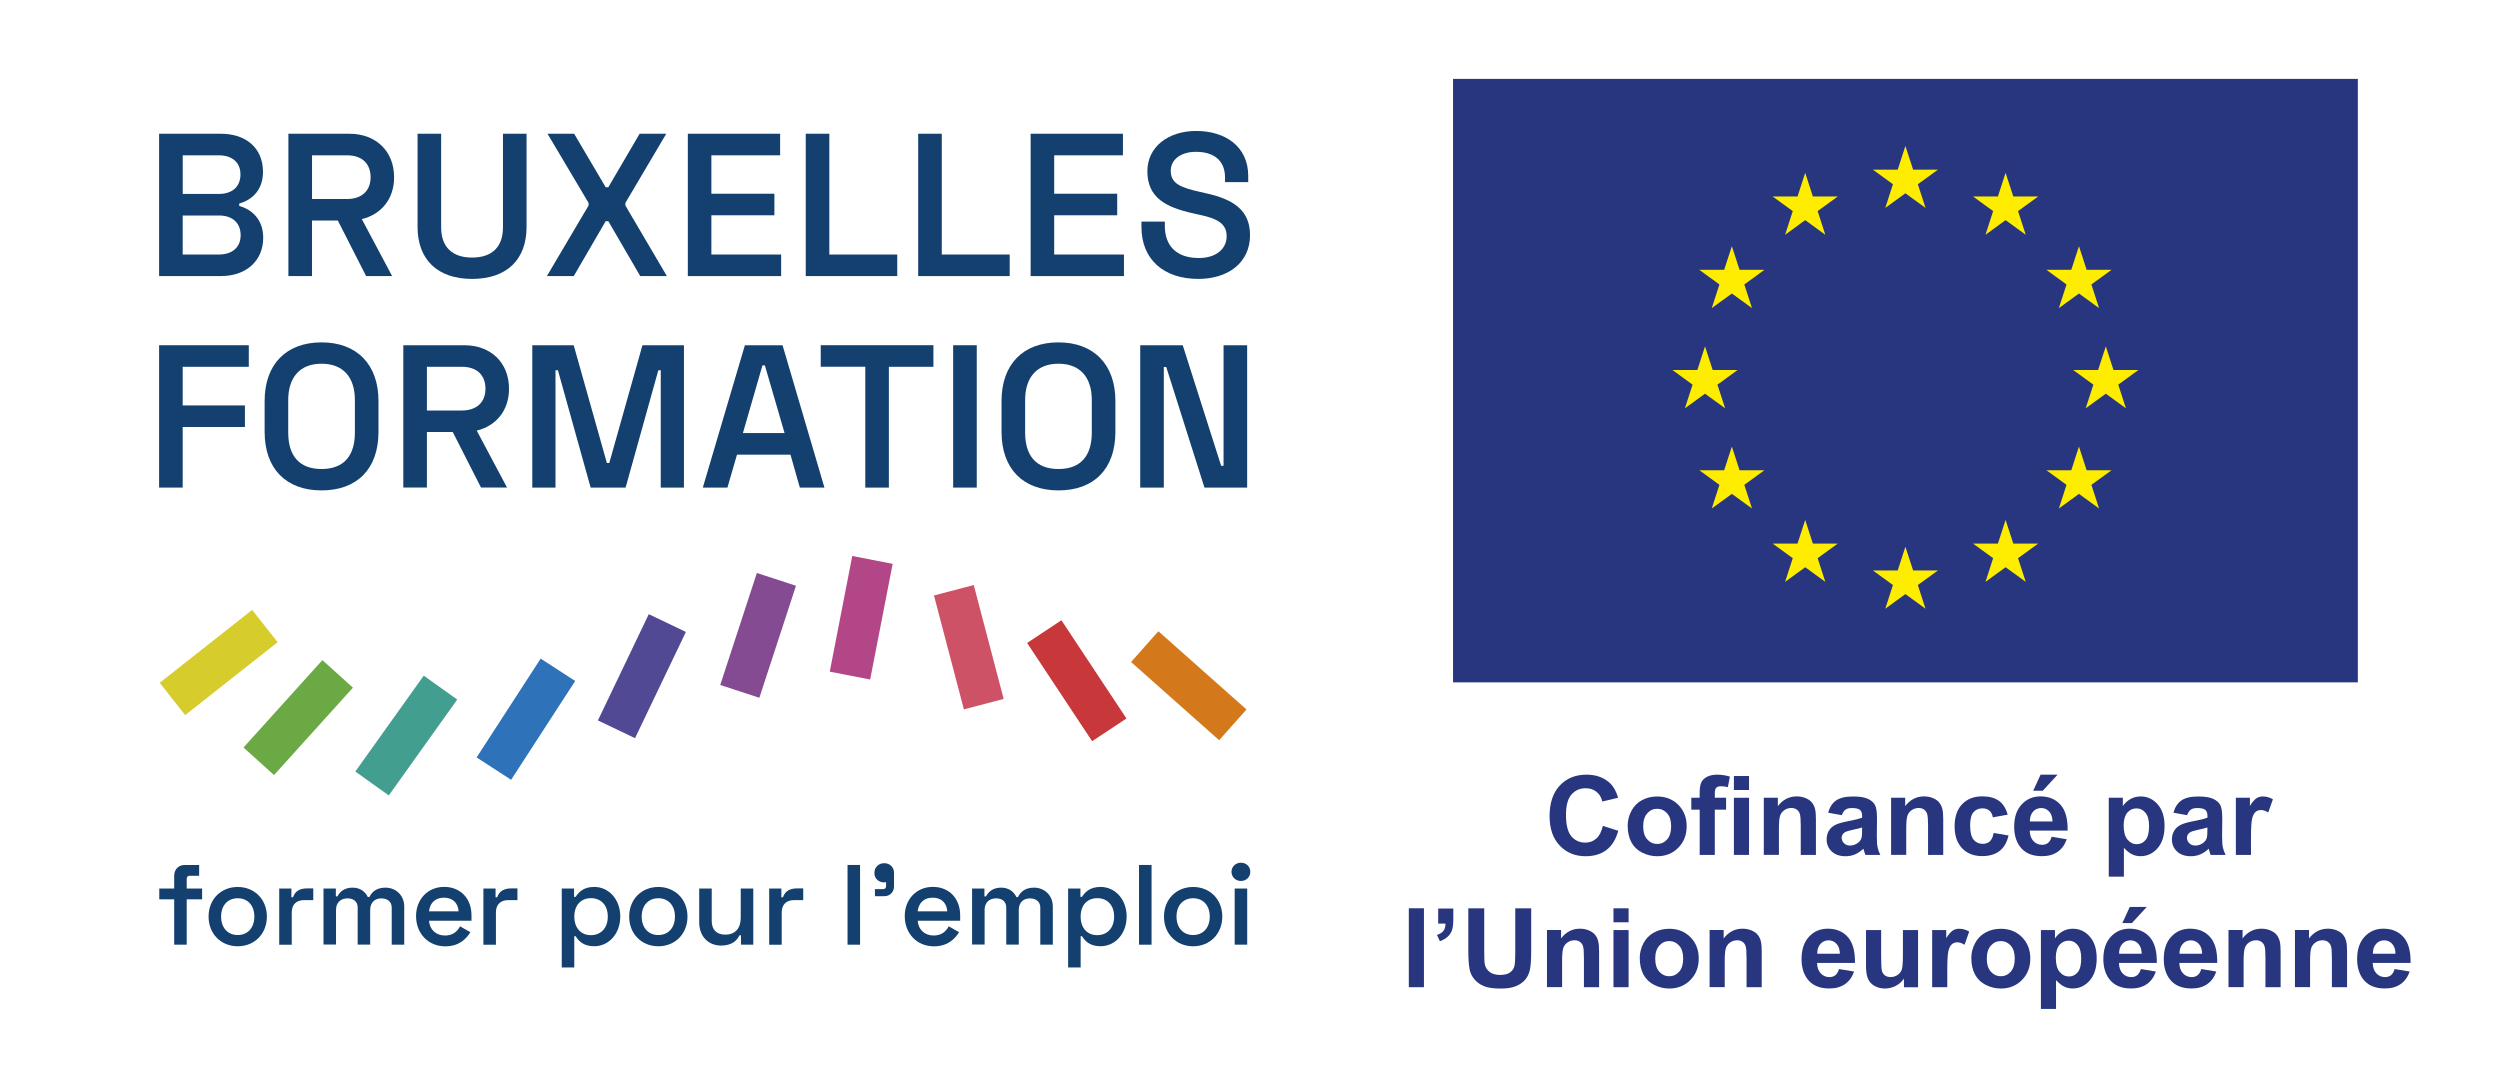 <?xml version="1.0" encoding="utf-8"?>
<!-- Generator: Adobe Illustrator 28.0.0, SVG Export Plug-In . SVG Version: 6.00 Build 0)  -->
<svg version="1.1" id="Calque_1" xmlns="http://www.w3.org/2000/svg" xmlns:xlink="http://www.w3.org/1999/xlink" x="0px" y="0px"
	 viewBox="0 0 566.93 246.69" style="enable-background:new 0 0 566.93 246.69;" xml:space="preserve">
<style type="text/css">
	.st0{fill:#28367F;}
	.st1{fill:#FFED00;}
	.st2{fill:#13406F;}
	.st3{fill:#D6CC2C;}
	.st4{fill:#6BA945;}
	.st5{fill:#429F8F;}
	.st6{fill:#2E73B9;}
	.st7{fill:#524994;}
	.st8{fill:#854B92;}
	.st9{fill:#B24686;}
	.st10{fill:#CD5266;}
	.st11{fill:#C83739;}
	.st12{fill:#D4781C;}
</style>
<g>
	<g>
		<rect x="329.51" y="17.89" class="st0" width="205.18" height="136.85"/>
		<polygon class="st1" points="432.09,33.11 433.84,38.47 439.48,38.47 434.91,41.78 436.66,47.15 432.09,43.83 427.53,47.15 
			429.27,41.78 424.71,38.47 430.35,38.47 		"/>
		<polygon class="st1" points="454.81,39.2 456.56,44.56 462.2,44.56 457.63,47.87 459.38,53.24 454.81,49.92 450.25,53.24 
			451.99,47.87 447.43,44.56 453.07,44.56 		"/>
		<polygon class="st1" points="471.45,55.83 473.19,61.19 478.83,61.19 474.27,64.51 476.01,69.87 471.45,66.56 466.89,69.87 
			468.63,64.51 464.07,61.19 469.71,61.19 		"/>
		<polygon class="st1" points="477.54,78.55 479.28,83.91 484.92,83.91 480.36,87.23 482.1,92.59 477.54,89.28 472.97,92.59 
			474.72,87.23 470.15,83.91 475.79,83.91 		"/>
		<polygon class="st1" points="471.45,101.27 473.19,106.64 478.83,106.64 474.27,109.95 476.01,115.31 471.45,112 466.89,115.31 
			468.63,109.95 464.07,106.64 469.71,106.64 		"/>
		<polygon class="st1" points="454.81,117.91 456.56,123.27 462.2,123.27 457.63,126.58 459.38,131.95 454.81,128.63 450.25,131.95 
			451.99,126.58 447.43,123.27 453.07,123.27 		"/>
		<polygon class="st1" points="409.37,39.2 407.63,44.56 401.99,44.56 406.55,47.87 404.81,53.24 409.37,49.92 413.93,53.24 
			412.19,47.87 416.75,44.56 411.11,44.56 		"/>
		<polygon class="st1" points="392.74,55.83 390.99,61.19 385.36,61.19 389.92,64.51 388.18,69.87 392.74,66.56 397.3,69.87 
			395.56,64.51 400.12,61.19 394.48,61.19 		"/>
		<polygon class="st1" points="386.65,78.55 384.91,83.91 379.27,83.91 383.83,87.23 382.09,92.59 386.65,89.28 391.21,92.59 
			389.47,87.23 394.03,83.91 388.39,83.91 		"/>
		<polygon class="st1" points="392.74,101.27 390.99,106.64 385.36,106.64 389.92,109.95 388.18,115.31 392.74,112 397.3,115.31 
			395.56,109.95 400.12,106.64 394.48,106.64 		"/>
		<polygon class="st1" points="409.37,117.91 407.63,123.27 401.99,123.27 406.55,126.58 404.81,131.95 409.37,128.63 
			413.93,131.95 412.19,126.58 416.75,123.27 411.11,123.27 		"/>
		<polygon class="st1" points="432.09,123.99 433.84,129.36 439.48,129.36 434.91,132.67 436.65,138.04 432.09,134.72 
			427.53,138.04 429.27,132.67 424.71,129.36 430.35,129.36 		"/>
	</g>
	<g>
		<path class="st0" d="M363.48,187.29l3.5,1.11c-0.54,1.95-1.43,3.4-2.68,4.35c-1.25,0.95-2.83,1.42-4.75,1.42
			c-2.38,0-4.33-0.81-5.86-2.43c-1.53-1.62-2.29-3.84-2.29-6.66c0-2.98,0.77-5.29,2.31-6.94c1.54-1.65,3.56-2.47,6.07-2.47
			c2.19,0,3.97,0.65,5.33,1.94c0.81,0.76,1.42,1.86,1.83,3.3l-3.58,0.85c-0.21-0.93-0.65-1.66-1.32-2.2
			c-0.67-0.54-1.49-0.81-2.45-0.81c-1.33,0-2.4,0.48-3.23,1.43c-0.83,0.95-1.24,2.49-1.24,4.63c0,2.26,0.41,3.87,1.22,4.83
			c0.81,0.96,1.87,1.44,3.17,1.44c0.96,0,1.79-0.3,2.48-0.92C362.68,189.56,363.18,188.6,363.48,187.29z"/>
		<path class="st0" d="M369.11,187.21c0-1.14,0.28-2.24,0.84-3.31c0.56-1.07,1.36-1.88,2.39-2.44c1.03-0.56,2.18-0.84,3.45-0.84
			c1.96,0,3.57,0.64,4.82,1.91c1.25,1.27,1.88,2.88,1.88,4.83c0,1.96-0.63,3.59-1.9,4.88c-1.27,1.29-2.86,1.93-4.78,1.93
			c-1.19,0-2.32-0.27-3.4-0.81c-1.08-0.54-1.9-1.32-2.46-2.36C369.39,189.96,369.11,188.7,369.11,187.21z M372.63,187.39
			c0,1.29,0.31,2.27,0.92,2.96s1.36,1.03,2.26,1.03c0.9,0,1.65-0.34,2.25-1.03c0.61-0.68,0.91-1.68,0.91-2.98
			c0-1.27-0.3-2.25-0.91-2.93c-0.61-0.68-1.36-1.03-2.25-1.03c-0.9,0-1.65,0.34-2.26,1.03S372.63,186.11,372.63,187.39z"/>
		<path class="st0" d="M383.53,180.91h1.9v-0.98c0-1.09,0.12-1.9,0.35-2.44c0.23-0.54,0.66-0.97,1.28-1.31
			c0.62-0.34,1.41-0.51,2.36-0.51c0.98,0,1.93,0.15,2.87,0.44l-0.46,2.39c-0.55-0.13-1.07-0.2-1.57-0.2c-0.5,0-0.85,0.12-1.07,0.35
			c-0.22,0.23-0.32,0.68-0.32,1.34v0.92h2.56v2.7h-2.56v10.27h-3.43v-10.27h-1.9V180.91z"/>
		<path class="st0" d="M393.2,179.15v-3.17h3.43v3.17H393.2z M393.2,193.87v-12.96h3.43v12.96H393.2z"/>
		<path class="st0" d="M411.79,193.87h-3.43v-6.62c0-1.4-0.07-2.3-0.22-2.72s-0.38-0.73-0.71-0.96c-0.33-0.23-0.73-0.34-1.19-0.34
			c-0.59,0-1.13,0.16-1.6,0.49c-0.47,0.33-0.8,0.76-0.97,1.29c-0.18,0.54-0.26,1.53-0.26,2.98v5.87h-3.43v-12.96h3.19v1.9
			c1.13-1.46,2.56-2.2,4.27-2.2c0.76,0,1.45,0.14,2.08,0.41c0.63,0.27,1.1,0.62,1.42,1.04c0.32,0.42,0.55,0.9,0.67,1.44
			c0.13,0.54,0.19,1.31,0.19,2.31V193.87z"/>
		<path class="st0" d="M417.68,184.86l-3.11-0.56c0.35-1.25,0.95-2.18,1.81-2.78s2.12-0.9,3.81-0.9c1.53,0,2.67,0.18,3.42,0.54
			c0.75,0.36,1.28,0.82,1.58,1.38c0.3,0.56,0.46,1.58,0.46,3.07l-0.04,4c0,1.14,0.05,1.98,0.17,2.52c0.11,0.54,0.31,1.12,0.62,1.74
			h-3.39c-0.09-0.23-0.2-0.57-0.33-1.01c-0.06-0.2-0.1-0.34-0.12-0.4c-0.59,0.57-1.21,1-1.88,1.28c-0.67,0.29-1.38,0.43-2.14,0.43
			c-1.33,0-2.39-0.36-3.16-1.09c-0.77-0.72-1.15-1.64-1.15-2.75c0-0.73,0.17-1.39,0.52-1.96c0.35-0.57,0.84-1.01,1.47-1.32
			c0.63-0.31,1.54-0.57,2.73-0.8c1.6-0.3,2.71-0.58,3.33-0.84v-0.34c0-0.66-0.16-1.13-0.49-1.41c-0.33-0.28-0.94-0.42-1.84-0.42
			c-0.61,0-1.09,0.12-1.43,0.36C418.17,183.84,417.89,184.26,417.68,184.86z M422.27,187.65c-0.44,0.15-1.14,0.32-2.09,0.52
			c-0.95,0.2-1.57,0.4-1.87,0.6c-0.45,0.32-0.67,0.72-0.67,1.21c0,0.48,0.18,0.9,0.54,1.25c0.36,0.35,0.81,0.52,1.37,0.52
			c0.62,0,1.21-0.2,1.77-0.61c0.42-0.31,0.69-0.69,0.82-1.13c0.09-0.29,0.13-0.85,0.13-1.67V187.65z"/>
		<path class="st0" d="M440.66,193.87h-3.43v-6.62c0-1.4-0.07-2.3-0.22-2.72s-0.38-0.73-0.71-0.96c-0.33-0.23-0.73-0.34-1.19-0.34
			c-0.59,0-1.13,0.16-1.6,0.49c-0.47,0.33-0.8,0.76-0.97,1.29s-0.26,1.53-0.26,2.98v5.87h-3.43v-12.96h3.19v1.9
			c1.13-1.46,2.56-2.2,4.27-2.2c0.76,0,1.45,0.14,2.08,0.41s1.1,0.62,1.42,1.04c0.32,0.42,0.54,0.9,0.67,1.44
			c0.13,0.54,0.19,1.31,0.19,2.31V193.87z"/>
		<path class="st0" d="M455.3,184.74l-3.38,0.61c-0.11-0.68-0.37-1.18-0.78-1.53c-0.4-0.34-0.93-0.51-1.57-0.51
			c-0.85,0-1.54,0.29-2.04,0.88c-0.51,0.59-0.76,1.58-0.76,2.96c0,1.54,0.26,2.62,0.78,3.26c0.52,0.63,1.21,0.95,2.08,0.95
			c0.65,0,1.18-0.19,1.6-0.56c0.41-0.37,0.71-1.01,0.88-1.91l3.37,0.57c-0.35,1.55-1.02,2.71-2.01,3.5
			c-0.99,0.79-2.32,1.18-3.99,1.18c-1.9,0-3.41-0.6-4.54-1.79c-1.13-1.2-1.69-2.85-1.69-4.97c0-2.14,0.57-3.81,1.7-5
			c1.13-1.19,2.66-1.79,4.59-1.79c1.58,0,2.83,0.34,3.77,1.02S454.89,183.35,455.3,184.74z"/>
		<path class="st0" d="M465.26,189.75l3.42,0.57c-0.44,1.25-1.13,2.21-2.08,2.86c-0.95,0.66-2.13,0.98-3.56,0.98
			c-2.25,0-3.92-0.74-5-2.21c-0.85-1.18-1.28-2.67-1.28-4.47c0-2.15,0.56-3.83,1.69-5.05s2.54-1.83,4.26-1.83
			c1.93,0,3.45,0.64,4.57,1.91c1.12,1.27,1.65,3.22,1.6,5.85h-8.59c0.03,1.02,0.3,1.81,0.83,2.37c0.53,0.57,1.19,0.85,1.98,0.85
			c0.54,0,0.99-0.15,1.35-0.44S465.07,190.4,465.26,189.75z M465.45,186.28c-0.02-0.99-0.28-1.75-0.77-2.26
			c-0.49-0.52-1.08-0.78-1.78-0.78c-0.75,0-1.37,0.27-1.86,0.82s-0.73,1.29-0.72,2.22H465.45z M461.07,179.32l1.68-3.65h3.85
			l-3.36,3.65H461.07z"/>
		<path class="st0" d="M478.2,180.91h3.2v1.9c0.42-0.65,0.98-1.18,1.69-1.59c0.71-0.41,1.49-0.61,2.36-0.61
			c1.51,0,2.78,0.59,3.83,1.77c1.05,1.18,1.58,2.82,1.58,4.93c0,2.16-0.53,3.85-1.59,5.05c-1.06,1.2-2.34,1.8-3.84,1.8
			c-0.72,0-1.37-0.14-1.95-0.43c-0.58-0.28-1.19-0.77-1.84-1.46v6.53h-3.43V180.91z M481.59,187.17c0,1.46,0.29,2.53,0.87,3.23
			c0.58,0.7,1.28,1.04,2.11,1.04c0.8,0,1.46-0.32,1.99-0.96c0.53-0.64,0.79-1.69,0.79-3.14c0-1.36-0.27-2.37-0.82-3.03
			c-0.54-0.66-1.22-0.99-2.03-0.99c-0.84,0-1.53,0.32-2.09,0.97C481.87,184.94,481.59,185.9,481.59,187.17z"/>
		<path class="st0" d="M495.98,184.86l-3.11-0.56c0.35-1.25,0.95-2.18,1.81-2.78s2.12-0.9,3.81-0.9c1.53,0,2.67,0.18,3.42,0.54
			c0.75,0.36,1.28,0.82,1.58,1.38c0.3,0.56,0.46,1.58,0.46,3.07l-0.04,4c0,1.14,0.05,1.98,0.17,2.52c0.11,0.54,0.32,1.12,0.62,1.74
			h-3.39c-0.09-0.23-0.2-0.57-0.33-1.01c-0.06-0.2-0.1-0.34-0.12-0.4c-0.59,0.57-1.21,1-1.88,1.28c-0.67,0.29-1.38,0.43-2.14,0.43
			c-1.33,0-2.39-0.36-3.16-1.09c-0.77-0.72-1.15-1.64-1.15-2.75c0-0.73,0.18-1.39,0.53-1.96c0.35-0.57,0.84-1.01,1.47-1.32
			c0.63-0.31,1.54-0.57,2.73-0.8c1.6-0.3,2.71-0.58,3.33-0.84v-0.34c0-0.66-0.16-1.13-0.49-1.41c-0.33-0.28-0.94-0.42-1.84-0.42
			c-0.61,0-1.09,0.12-1.43,0.36C496.47,183.84,496.19,184.26,495.98,184.86z M500.57,187.65c-0.44,0.15-1.13,0.32-2.09,0.52
			c-0.95,0.2-1.58,0.4-1.87,0.6c-0.45,0.32-0.67,0.72-0.67,1.21c0,0.48,0.18,0.9,0.54,1.25c0.36,0.35,0.81,0.52,1.37,0.52
			c0.62,0,1.21-0.2,1.77-0.61c0.41-0.31,0.69-0.69,0.82-1.13c0.09-0.29,0.13-0.85,0.13-1.67V187.65z"/>
		<path class="st0" d="M510.46,193.87h-3.43v-12.96h3.19v1.84c0.54-0.87,1.04-1.44,1.47-1.72s0.93-0.42,1.48-0.42
			c0.78,0,1.53,0.22,2.26,0.65l-1.06,2.99c-0.58-0.37-1.12-0.56-1.61-0.56c-0.48,0-0.89,0.13-1.22,0.4
			c-0.33,0.26-0.6,0.74-0.79,1.43c-0.19,0.69-0.29,2.14-0.29,4.35V193.87z"/>
		<path class="st0" d="M319.48,223.87v-17.9h3.43v17.9H319.48z"/>
		<path class="st0" d="M326.14,206.03h3.43v2.45c0,0.99-0.09,1.78-0.26,2.35c-0.17,0.57-0.49,1.09-0.97,1.54
			c-0.48,0.46-1.08,0.81-1.81,1.07l-0.67-1.42c0.69-0.23,1.18-0.54,1.48-0.94c0.29-0.4,0.45-0.94,0.46-1.63h-1.66V206.03z"/>
		<path class="st0" d="M332.97,205.98h3.61v9.69c0,1.54,0.04,2.54,0.13,2.99c0.15,0.73,0.52,1.32,1.1,1.76
			c0.58,0.44,1.38,0.67,2.39,0.67c1.03,0,1.8-0.21,2.32-0.63c0.52-0.42,0.83-0.93,0.94-1.54c0.11-0.61,0.16-1.62,0.16-3.04v-9.9
			h3.61v9.4c0,2.15-0.1,3.67-0.29,4.55c-0.2,0.89-0.56,1.64-1.08,2.25c-0.53,0.61-1.23,1.1-2.11,1.46
			c-0.88,0.36-2.03,0.54-3.44,0.54c-1.71,0-3-0.2-3.89-0.59c-0.88-0.39-1.58-0.91-2.09-1.54c-0.51-0.63-0.85-1.29-1.01-1.98
			c-0.24-1.03-0.35-2.54-0.35-4.54V205.98z"/>
		<path class="st0" d="M362.62,223.87h-3.43v-6.62c0-1.4-0.07-2.3-0.22-2.72s-0.38-0.73-0.71-0.96c-0.33-0.23-0.73-0.34-1.19-0.34
			c-0.59,0-1.13,0.16-1.6,0.49c-0.47,0.33-0.8,0.76-0.97,1.29c-0.18,0.54-0.26,1.53-0.26,2.98v5.87h-3.43v-12.96h3.19v1.9
			c1.13-1.46,2.56-2.2,4.27-2.2c0.76,0,1.45,0.14,2.08,0.41c0.63,0.27,1.1,0.62,1.42,1.04c0.32,0.42,0.55,0.9,0.67,1.44
			c0.13,0.54,0.19,1.31,0.19,2.31V223.87z"/>
		<path class="st0" d="M365.89,209.15v-3.17h3.43v3.17H365.89z M365.89,223.87v-12.96h3.43v12.96H365.89z"/>
		<path class="st0" d="M371.85,217.21c0-1.14,0.28-2.24,0.84-3.31c0.56-1.07,1.36-1.88,2.39-2.44c1.03-0.56,2.18-0.84,3.45-0.84
			c1.96,0,3.57,0.64,4.82,1.91c1.25,1.27,1.88,2.88,1.88,4.83c0,1.96-0.63,3.59-1.9,4.88c-1.27,1.29-2.86,1.93-4.78,1.93
			c-1.19,0-2.32-0.27-3.4-0.81c-1.08-0.54-1.9-1.32-2.46-2.36C372.13,219.96,371.85,218.7,371.85,217.21z M375.36,217.39
			c0,1.29,0.31,2.27,0.92,2.96c0.61,0.68,1.36,1.03,2.26,1.03c0.9,0,1.65-0.34,2.25-1.03c0.61-0.68,0.91-1.68,0.91-2.98
			c0-1.27-0.3-2.25-0.91-2.93c-0.61-0.68-1.36-1.03-2.25-1.03c-0.9,0-1.65,0.34-2.26,1.03
			C375.67,215.12,375.36,216.11,375.36,217.39z"/>
		<path class="st0" d="M399.5,223.87h-3.43v-6.62c0-1.4-0.07-2.3-0.22-2.72s-0.38-0.73-0.71-0.96c-0.33-0.23-0.73-0.34-1.19-0.34
			c-0.59,0-1.13,0.16-1.6,0.49c-0.47,0.33-0.8,0.76-0.97,1.29c-0.18,0.54-0.26,1.53-0.26,2.98v5.87h-3.43v-12.96h3.19v1.9
			c1.13-1.46,2.56-2.2,4.27-2.2c0.76,0,1.45,0.14,2.08,0.41c0.63,0.27,1.1,0.62,1.42,1.04c0.32,0.42,0.55,0.9,0.67,1.44
			c0.13,0.54,0.19,1.31,0.19,2.31V223.87z"/>
		<path class="st0" d="M417.04,219.75l3.42,0.57c-0.44,1.25-1.13,2.21-2.08,2.86c-0.95,0.66-2.13,0.98-3.56,0.98
			c-2.25,0-3.92-0.74-5-2.21c-0.85-1.18-1.28-2.67-1.28-4.47c0-2.15,0.56-3.83,1.68-5.05s2.54-1.83,4.26-1.83
			c1.93,0,3.45,0.64,4.57,1.91c1.11,1.27,1.65,3.22,1.6,5.85h-8.59c0.02,1.02,0.3,1.81,0.83,2.37c0.53,0.57,1.19,0.85,1.98,0.85
			c0.54,0,0.99-0.15,1.35-0.44S416.85,220.4,417.04,219.75z M417.23,216.28c-0.02-0.99-0.28-1.75-0.77-2.26
			c-0.49-0.52-1.08-0.78-1.78-0.78c-0.75,0-1.37,0.27-1.86,0.82s-0.73,1.29-0.72,2.22H417.23z"/>
		<path class="st0" d="M431.76,223.87v-1.94c-0.47,0.69-1.09,1.24-1.86,1.64c-0.77,0.4-1.58,0.6-2.44,0.6
			c-0.87,0-1.65-0.19-2.34-0.57c-0.69-0.38-1.19-0.92-1.5-1.61c-0.31-0.69-0.46-1.65-0.46-2.87v-8.2h3.43v5.96
			c0,1.82,0.06,2.94,0.19,3.35c0.13,0.41,0.36,0.74,0.69,0.98c0.33,0.24,0.76,0.36,1.27,0.36c0.59,0,1.11-0.16,1.58-0.48
			c0.46-0.32,0.78-0.72,0.95-1.2c0.17-0.48,0.26-1.64,0.26-3.5v-5.47h3.43v12.96H431.76z"/>
		<path class="st0" d="M441.59,223.87h-3.43v-12.96h3.19v1.84c0.54-0.87,1.04-1.44,1.47-1.72s0.93-0.42,1.48-0.42
			c0.78,0,1.54,0.22,2.26,0.65l-1.06,2.99c-0.58-0.37-1.12-0.56-1.61-0.56c-0.48,0-0.89,0.13-1.22,0.4
			c-0.33,0.26-0.6,0.74-0.79,1.43c-0.19,0.69-0.29,2.14-0.29,4.35V223.87z"/>
		<path class="st0" d="M447.04,217.21c0-1.14,0.28-2.24,0.84-3.31c0.56-1.07,1.36-1.88,2.39-2.44c1.03-0.56,2.18-0.84,3.45-0.84
			c1.96,0,3.57,0.64,4.82,1.91c1.25,1.27,1.88,2.88,1.88,4.83c0,1.96-0.63,3.59-1.9,4.88s-2.86,1.93-4.78,1.93
			c-1.19,0-2.32-0.27-3.4-0.81s-1.9-1.32-2.46-2.36C447.32,219.96,447.04,218.7,447.04,217.21z M450.55,217.39
			c0,1.29,0.31,2.27,0.92,2.96c0.61,0.68,1.36,1.03,2.26,1.03s1.65-0.34,2.25-1.03s0.91-1.68,0.91-2.98c0-1.27-0.3-2.25-0.91-2.93
			s-1.36-1.03-2.25-1.03s-1.65,0.34-2.26,1.03C450.86,215.12,450.55,216.11,450.55,217.39z"/>
		<path class="st0" d="M462.81,210.91h3.2v1.9c0.42-0.65,0.98-1.18,1.69-1.59c0.71-0.41,1.49-0.61,2.36-0.61
			c1.51,0,2.78,0.59,3.83,1.77c1.05,1.18,1.58,2.82,1.58,4.93c0,2.16-0.53,3.85-1.59,5.05c-1.06,1.2-2.34,1.8-3.84,1.8
			c-0.72,0-1.37-0.14-1.95-0.43c-0.58-0.28-1.19-0.77-1.84-1.46v6.53h-3.43V210.91z M466.2,217.17c0,1.46,0.29,2.53,0.87,3.23
			c0.58,0.7,1.28,1.04,2.11,1.04c0.8,0,1.46-0.32,1.99-0.96c0.53-0.64,0.79-1.69,0.79-3.14c0-1.36-0.27-2.37-0.82-3.03
			c-0.54-0.66-1.22-0.99-2.03-0.99c-0.84,0-1.53,0.32-2.09,0.97C466.48,214.94,466.2,215.9,466.2,217.17z"/>
		<path class="st0" d="M485.48,219.75l3.42,0.57c-0.44,1.25-1.13,2.21-2.08,2.86c-0.95,0.66-2.13,0.98-3.56,0.98
			c-2.25,0-3.92-0.74-5-2.21c-0.85-1.18-1.28-2.67-1.28-4.47c0-2.15,0.56-3.83,1.69-5.05s2.54-1.83,4.26-1.83
			c1.93,0,3.45,0.64,4.57,1.91c1.12,1.27,1.65,3.22,1.6,5.85h-8.59c0.03,1.02,0.3,1.81,0.83,2.37c0.53,0.57,1.19,0.85,1.98,0.85
			c0.54,0,0.99-0.15,1.35-0.44S485.29,220.4,485.48,219.75z M485.68,216.28c-0.02-0.99-0.28-1.75-0.77-2.26
			c-0.49-0.52-1.08-0.78-1.78-0.78c-0.75,0-1.37,0.27-1.86,0.82s-0.73,1.29-0.72,2.22H485.68z M481.29,209.32l1.68-3.65h3.85
			l-3.36,3.65H481.29z"/>
		<path class="st0" d="M499.18,219.75l3.42,0.57c-0.44,1.25-1.13,2.21-2.08,2.86c-0.95,0.66-2.13,0.98-3.56,0.98
			c-2.25,0-3.92-0.74-5-2.21c-0.85-1.18-1.28-2.67-1.28-4.47c0-2.15,0.56-3.83,1.69-5.05s2.54-1.83,4.26-1.83
			c1.93,0,3.45,0.64,4.57,1.91c1.12,1.27,1.65,3.22,1.6,5.85h-8.59c0.03,1.02,0.3,1.81,0.83,2.37c0.53,0.57,1.19,0.85,1.98,0.85
			c0.54,0,0.99-0.15,1.35-0.44S499,220.4,499.18,219.75z M499.38,216.28c-0.02-0.99-0.28-1.75-0.77-2.26
			c-0.49-0.52-1.08-0.78-1.78-0.78c-0.75,0-1.37,0.27-1.86,0.82s-0.73,1.29-0.72,2.22H499.38z"/>
		<path class="st0" d="M517.17,223.87h-3.43v-6.62c0-1.4-0.07-2.3-0.22-2.72s-0.38-0.73-0.71-0.96c-0.33-0.23-0.73-0.34-1.19-0.34
			c-0.59,0-1.13,0.16-1.6,0.49c-0.47,0.33-0.8,0.76-0.97,1.29c-0.18,0.54-0.26,1.53-0.26,2.98v5.87h-3.43v-12.96h3.19v1.9
			c1.13-1.46,2.56-2.2,4.27-2.2c0.76,0,1.45,0.14,2.08,0.41s1.1,0.62,1.42,1.04c0.32,0.42,0.54,0.9,0.67,1.44
			c0.13,0.54,0.19,1.31,0.19,2.31V223.87z"/>
		<path class="st0" d="M532.24,223.87h-3.43v-6.62c0-1.4-0.07-2.3-0.22-2.72s-0.38-0.73-0.71-0.96c-0.33-0.23-0.73-0.34-1.19-0.34
			c-0.59,0-1.13,0.16-1.6,0.49c-0.47,0.33-0.8,0.76-0.97,1.29c-0.18,0.54-0.26,1.53-0.26,2.98v5.87h-3.43v-12.96h3.19v1.9
			c1.13-1.46,2.56-2.2,4.27-2.2c0.76,0,1.45,0.14,2.08,0.41s1.1,0.62,1.42,1.04c0.32,0.42,0.54,0.9,0.67,1.44
			c0.13,0.54,0.19,1.31,0.19,2.31V223.87z"/>
		<path class="st0" d="M543.03,219.75l3.42,0.57c-0.44,1.25-1.13,2.21-2.08,2.86c-0.95,0.66-2.13,0.98-3.56,0.98
			c-2.25,0-3.92-0.74-5-2.21c-0.85-1.18-1.28-2.67-1.28-4.47c0-2.15,0.56-3.83,1.69-5.05s2.54-1.83,4.26-1.83
			c1.93,0,3.45,0.64,4.57,1.91c1.12,1.27,1.65,3.22,1.6,5.85h-8.59c0.03,1.02,0.3,1.81,0.83,2.37c0.53,0.57,1.19,0.85,1.98,0.85
			c0.54,0,0.99-0.15,1.35-0.44S542.84,220.4,543.03,219.75z M543.23,216.28c-0.02-0.99-0.28-1.75-0.77-2.26
			c-0.49-0.52-1.08-0.78-1.78-0.78c-0.75,0-1.37,0.27-1.86,0.82s-0.73,1.29-0.72,2.22H543.23z"/>
	</g>
</g>
<g>
	<g id="baseline__x3C_former_pour_l_x27_emploi_x3E_">
		<g>
			<path class="st2" d="M39.5,201.5v-2.92c0-1.42,0.98-2.43,2.38-2.43h3.28v2.45h-2.12c-0.46,0-0.7,0.23-0.7,0.75v2.14h3.49v2.45
				h-3.49v10.28H39.5v-10.28h-3.38v-2.45H39.5z"/>
			<path class="st2" d="M53.91,201.14c3.74,0,6.61,2.74,6.61,6.71c0,3.98-2.87,6.74-6.61,6.74c-3.74,0-6.61-2.76-6.61-6.74
				C47.3,203.88,50.16,201.14,53.91,201.14z M53.91,212.04c2.25,0,3.77-1.63,3.77-4.18c0-2.56-1.52-4.16-3.77-4.16
				c-2.25,0-3.77,1.6-3.77,4.16C50.14,210.41,51.66,212.04,53.91,212.04z"/>
			<path class="st2" d="M66.09,203.47h0.36c0.47-1.39,1.52-2.01,3.25-2.01h1.34v2.66h-2.07c-1.73,0-2.81,0.96-2.81,2.81v7.31h-2.84
				V201.5h2.76V203.47z"/>
			<path class="st2" d="M76.16,201.5v1.78h0.36c0.59-1.16,1.7-1.99,3.43-1.99c1.73,0,2.87,0.9,3.46,2.14h0.36
				c0.54-1.14,1.6-2.14,3.64-2.14c2.3,0,4.26,1.68,4.26,4.31v8.62h-2.84v-8.42c0-1.32-0.98-2.07-2.35-2.07
				c-1.45,0-2.53,0.88-2.53,2.63v7.85h-2.84v-8.42c0-1.32-0.93-2.07-2.3-2.07c-1.47,0-2.61,0.88-2.61,2.63v7.85h-2.84V201.5H76.16z"
				/>
			<path class="st2" d="M100.72,201.12c3.72,0,6.2,2.66,6.2,6.43v1.24h-9.63c0.13,1.99,1.55,3.36,3.62,3.36
				c1.83,0,2.84-0.98,3.41-2.09l2.35,1.34c-0.93,1.45-2.48,3.2-5.71,3.2c-3.87,0-6.61-2.94-6.61-6.84
				C94.34,203.96,97,201.12,100.72,201.12z M104,206.67c-0.13-1.91-1.34-3.1-3.31-3.1c-2.01,0-3.18,1.19-3.41,3.1H104z"/>
			<path class="st2" d="M112.39,203.47h0.36c0.47-1.39,1.52-2.01,3.25-2.01h1.34v2.66h-2.07c-1.73,0-2.81,0.96-2.81,2.81v7.31h-2.84
				V201.5h2.76V203.47z"/>
			<path class="st2" d="M127.39,201.5h2.79v1.88h0.36c0.7-1.11,1.83-2.25,4.21-2.25c3.28,0,5.91,2.79,5.91,6.71
				c0,3.93-2.63,6.74-5.91,6.74c-2.38,0-3.51-1.14-4.21-2.27h-0.31v7.08h-2.84V201.5z M137.83,207.86c0-2.69-1.63-4.18-3.82-4.18
				c-2.25,0-3.77,1.57-3.77,4.18c0,2.61,1.52,4.21,3.77,4.21C136.2,212.06,137.83,210.54,137.83,207.86z"/>
			<path class="st2" d="M149.29,201.14c3.74,0,6.61,2.74,6.61,6.71c0,3.98-2.87,6.74-6.61,6.74c-3.74,0-6.61-2.76-6.61-6.74
				C142.68,203.88,145.55,201.14,149.29,201.14z M149.29,212.04c2.25,0,3.77-1.63,3.77-4.18c0-2.56-1.52-4.16-3.77-4.16
				c-2.25,0-3.77,1.6-3.77,4.16C145.52,210.41,147.04,212.04,149.29,212.04z"/>
			<path class="st2" d="M168.04,214.23v-2.12h-0.36c-0.54,1.19-1.73,2.32-4.16,2.32c-2.74,0-4.96-1.91-4.96-5.32v-7.62h2.84v7.36
				c0,1.99,1.11,3.1,3.07,3.1c2.22,0,3.51-1.39,3.51-3.85v-6.61h2.84v12.73H168.04z"/>
			<path class="st2" d="M177.2,203.47h0.36c0.47-1.39,1.52-2.01,3.25-2.01h1.34v2.66h-2.07c-1.73,0-2.81,0.96-2.81,2.81v7.31h-2.84
				V201.5h2.76V203.47z"/>
			<path class="st2" d="M195.04,214.23h-2.84v-18.08h2.84V214.23z"/>
			<path class="st2" d="M200.52,195.75c1.27,0,2.22,0.9,2.22,2.19v3.07c0,1.27-0.93,2.22-2.19,2.22h-2.14v-1.6h1.81
				c0.52,0,0.72-0.26,0.72-0.75v-0.83c-0.1,0.03-0.26,0.05-0.46,0.05c-1.19,0-2.19-0.83-2.19-2.12
				C198.27,196.65,199.25,195.75,200.52,195.75z"/>
			<path class="st2" d="M211.54,201.12c3.72,0,6.2,2.66,6.2,6.43v1.24h-9.63c0.13,1.99,1.55,3.36,3.62,3.36
				c1.83,0,2.84-0.98,3.41-2.09l2.35,1.34c-0.93,1.45-2.48,3.2-5.71,3.2c-3.87,0-6.61-2.94-6.61-6.84
				C205.16,203.96,207.82,201.12,211.54,201.12z M214.82,206.67c-0.13-1.91-1.34-3.1-3.31-3.1c-2.01,0-3.18,1.19-3.41,3.1H214.82z"
				/>
			<path class="st2" d="M223.24,201.5v1.78h0.36c0.59-1.16,1.7-1.99,3.43-1.99s2.87,0.9,3.46,2.14h0.36
				c0.54-1.14,1.6-2.14,3.64-2.14c2.3,0,4.26,1.68,4.26,4.31v8.62h-2.84v-8.42c0-1.32-0.98-2.07-2.35-2.07
				c-1.45,0-2.53,0.88-2.53,2.63v7.85h-2.84v-8.42c0-1.32-0.93-2.07-2.3-2.07c-1.47,0-2.61,0.88-2.61,2.63v7.85h-2.84V201.5H223.24z
				"/>
			<path class="st2" d="M242.22,201.5h2.79v1.88h0.36c0.7-1.11,1.83-2.25,4.21-2.25c3.28,0,5.91,2.79,5.91,6.71
				c0,3.93-2.63,6.74-5.91,6.74c-2.38,0-3.51-1.14-4.21-2.27h-0.31v7.08h-2.84V201.5z M252.65,207.86c0-2.69-1.63-4.18-3.82-4.18
				c-2.25,0-3.77,1.57-3.77,4.18c0,2.61,1.52,4.21,3.77,4.21C251.02,212.06,252.65,210.54,252.65,207.86z"/>
			<path class="st2" d="M261.14,214.23h-2.84v-18.08h2.84V214.23z"/>
			<path class="st2" d="M270.57,201.14c3.74,0,6.61,2.74,6.61,6.71c0,3.98-2.87,6.74-6.61,6.74c-3.74,0-6.61-2.76-6.61-6.74
				C263.96,203.88,266.82,201.14,270.57,201.14z M270.57,212.04c2.25,0,3.77-1.63,3.77-4.18c0-2.56-1.52-4.16-3.77-4.16
				c-2.25,0-3.77,1.6-3.77,4.16C266.8,210.41,268.32,212.04,270.57,212.04z"/>
			<path class="st2" d="M281.41,195.64c1.19,0,2.12,0.85,2.12,2.07c0,1.19-0.93,2.07-2.12,2.07c-1.19,0-2.14-0.88-2.14-2.07
				C279.27,196.49,280.23,195.64,281.41,195.64z M282.83,214.23h-2.84V201.5h2.84V214.23z"/>
		</g>
	</g>
	
		<rect id="jaune" x="36.3" y="145.56" transform="matrix(0.785 -0.619 0.619 0.785 -82.382 63.047)" class="st3" width="26.71" height="9.33"/>
	
		<rect id="vert" x="54.32" y="158.07" transform="matrix(0.67 -0.742 0.742 0.67 -98.464 103.91)" class="st4" width="26.71" height="9.33"/>
	
		<rect id="turquoise" x="78.75" y="162.24" transform="matrix(0.581 -0.814 0.814 0.581 -97.243 144.802)" class="st5" width="26.71" height="9.33"/>
	
		<rect id="bleu" x="105.92" y="158.41" transform="matrix(0.544 -0.839 0.839 0.544 -82.448 174.456)" class="st6" width="26.71" height="9.33"/>
	
		<rect id="indigo" x="132.17" y="148.65" transform="matrix(0.432 -0.902 0.902 0.432 -55.592 218.369)" class="st7" width="26.71" height="9.33"/>
	
		<rect id="violet" x="158.43" y="139.45" transform="matrix(0.311 -0.951 0.951 0.311 -18.56 262.632)" class="st8" width="26.71" height="9.33"/>
	
		<rect id="rose_foncé" x="181.94" y="135.56" transform="matrix(0.191 -0.982 0.982 0.191 20.295 305.085)" class="st9" width="26.71" height="9.33"/>
	
		<rect id="rose" x="215.06" y="133.5" transform="matrix(0.967 -0.254 0.254 0.967 -30.075 60.567)" class="st10" width="9.33" height="26.71"/>
	
		<rect id="corail" x="239.48" y="141.1" transform="matrix(0.834 -0.552 0.552 0.834 -44.693 160.322)" class="st11" width="9.33" height="26.71"/>
	
		<rect id="orange" x="264.82" y="142.07" transform="matrix(0.664 -0.748 0.748 0.664 -25.616 253.879)" class="st12" width="9.33" height="26.71"/>
	<g id="BRUXELLES_FORMATION">
		<g>
			<path class="st2" d="M50.1,30.33c5.58,0,9.54,3.14,9.54,8.67c0,3.83-2.21,6.27-5.39,7.15v0.55c3.14,0.88,5.44,3.32,5.44,7.19
				c0,5.39-4.01,8.71-9.54,8.71H36.08V30.33H50.1z M41.43,43.98h8.21c2.95,0,4.89-1.57,4.89-4.43c0-2.81-1.98-4.33-4.93-4.33h-8.16
				V43.98z M41.43,57.72h8.21c2.95,0,4.93-1.57,4.93-4.38c0-2.86-1.94-4.47-4.89-4.47h-8.25V57.72z"/>
			<path class="st2" d="M82.05,49.69l6.87,12.91h-5.9l-6.41-12.59h-5.86v12.59h-5.35V30.33h13.83c5.99,0,10.14,3.92,10.14,9.87
				C89.39,45.13,86.43,48.63,82.05,49.69z M70.76,45.13h7.93c3.32,0,5.35-1.84,5.35-4.93c0-3.14-1.98-4.98-5.35-4.98h-7.93V45.13z"
				/>
			<path class="st2" d="M100.04,30.33v21.26c0,4.33,2.44,6.82,7.01,6.82c4.61,0,7.01-2.49,7.01-6.82V30.33h5.35v21.12
				c0,7.42-4.47,11.8-12.36,11.8c-7.84,0-12.36-4.38-12.36-11.8V30.33H100.04z"/>
			<path class="st2" d="M130.2,30.33l7.15,12.13h0.6l7.1-12.13h6.04l-9.27,15.68v0.6l9.41,16h-6.04l-7.24-12.45h-0.6l-7.24,12.45
				h-6.09l9.45-16v-0.6l-9.31-15.68H130.2z"/>
			<path class="st2" d="M176.91,30.33v4.89h-15.59v8.71h14.29v4.89h-14.29v8.9h15.82v4.89h-21.16V30.33H176.91z"/>
			<path class="st2" d="M188.07,30.33v27.39h15.4v4.89h-20.75V30.33H188.07z"/>
			<path class="st2" d="M213.57,30.33v27.39h15.4v4.89h-20.75V30.33H213.57z"/>
			<path class="st2" d="M254.65,30.33v4.89h-15.59v8.71h14.29v4.89h-14.29v8.9h15.82v4.89h-21.16V30.33H254.65z"/>
			<path class="st2" d="M283.06,39.87v1.43h-5.26v-1.06c0-3.92-2.63-5.81-6.59-5.81c-3.41,0-5.72,1.75-5.72,4.29
				c0,3,2.4,3.83,6.64,4.8l1.24,0.28c6.32,1.38,10.1,3.83,10.1,9.54c0,6.23-4.98,9.91-11.71,9.91c-7.88,0-12.91-4.43-12.91-11.76
				v-1.24h5.3v0.97c0,4.52,2.63,7.29,7.7,7.29c4.1,0,6.32-2.21,6.32-4.93c0-2.95-2.21-4.06-6.41-4.93l-1.24-0.28
				c-6.22-1.38-10.33-3.6-10.33-9.54c0-5.63,4.89-9.13,11.02-9.13C277.98,29.68,283.06,33.33,283.06,39.87z"/>
			<path class="st2" d="M56.42,78.29v4.89H41.43v8.76h14.11v4.89H41.43v13.74h-5.35V78.29H56.42z"/>
			<path class="st2" d="M72.92,77.64c7.98,0,12.91,4.98,12.91,13.28v7.01c0,8.39-4.84,13.28-12.91,13.28
				c-8.02,0-12.91-4.89-12.91-13.28v-7.01C60.01,82.62,64.9,77.64,72.92,77.64z M65.36,98.11c0,5.16,2.44,8.25,7.56,8.25
				c5.21,0,7.56-3.18,7.56-8.25v-7.38c0-5.16-2.63-8.25-7.56-8.25c-4.98,0-7.56,3.18-7.56,8.25V98.11z"/>
			<path class="st2" d="M108.11,97.65l6.87,12.91h-5.9l-6.41-12.59h-5.86v12.59h-5.35V78.29h13.83c5.99,0,10.14,3.92,10.14,9.87
				C115.44,93.09,112.49,96.59,108.11,97.65z M96.81,93.09h7.93c3.32,0,5.35-1.84,5.35-4.93c0-3.14-1.98-4.98-5.35-4.98h-7.93V93.09
				z"/>
			<path class="st2" d="M130.1,78.29l7.52,26.7h0.55l7.52-26.7h9.41v32.28h-5.26V83.96h-0.55l-7.42,26.61h-7.93l-7.42-26.61h-0.55
				v26.61h-5.26V78.29H130.1z"/>
			<path class="st2" d="M177.46,78.29l9.5,32.28h-5.58l-2.12-7.47h-12.13l-2.17,7.47h-5.58l9.54-32.28H177.46z M177.92,98.21
				l-4.47-15.35h-0.55l-4.43,15.35H177.92z"/>
			<path class="st2" d="M211.67,78.29v4.89h-10.1v27.39h-5.35V83.17h-10.1v-4.89H211.67z"/>
			<path class="st2" d="M221.5,78.29v32.28h-5.35V78.29H221.5z"/>
			<path class="st2" d="M240.03,77.64c7.98,0,12.91,4.98,12.91,13.28v7.01c0,8.39-4.84,13.28-12.91,13.28
				c-8.02,0-12.91-4.89-12.91-13.28v-7.01C227.12,82.62,232.01,77.64,240.03,77.64z M232.47,98.11c0,5.16,2.44,8.25,7.56,8.25
				c5.21,0,7.56-3.18,7.56-8.25v-7.38c0-5.16-2.63-8.25-7.56-8.25c-4.98,0-7.56,3.18-7.56,8.25V98.11z"/>
			<path class="st2" d="M268.21,78.29l8.71,27.34h0.55V78.29h5.35v32.28h-9.68l-8.67-27.34h-0.55v27.34h-5.35V78.29H268.21z"/>
		</g>
	</g>
</g>
</svg>
